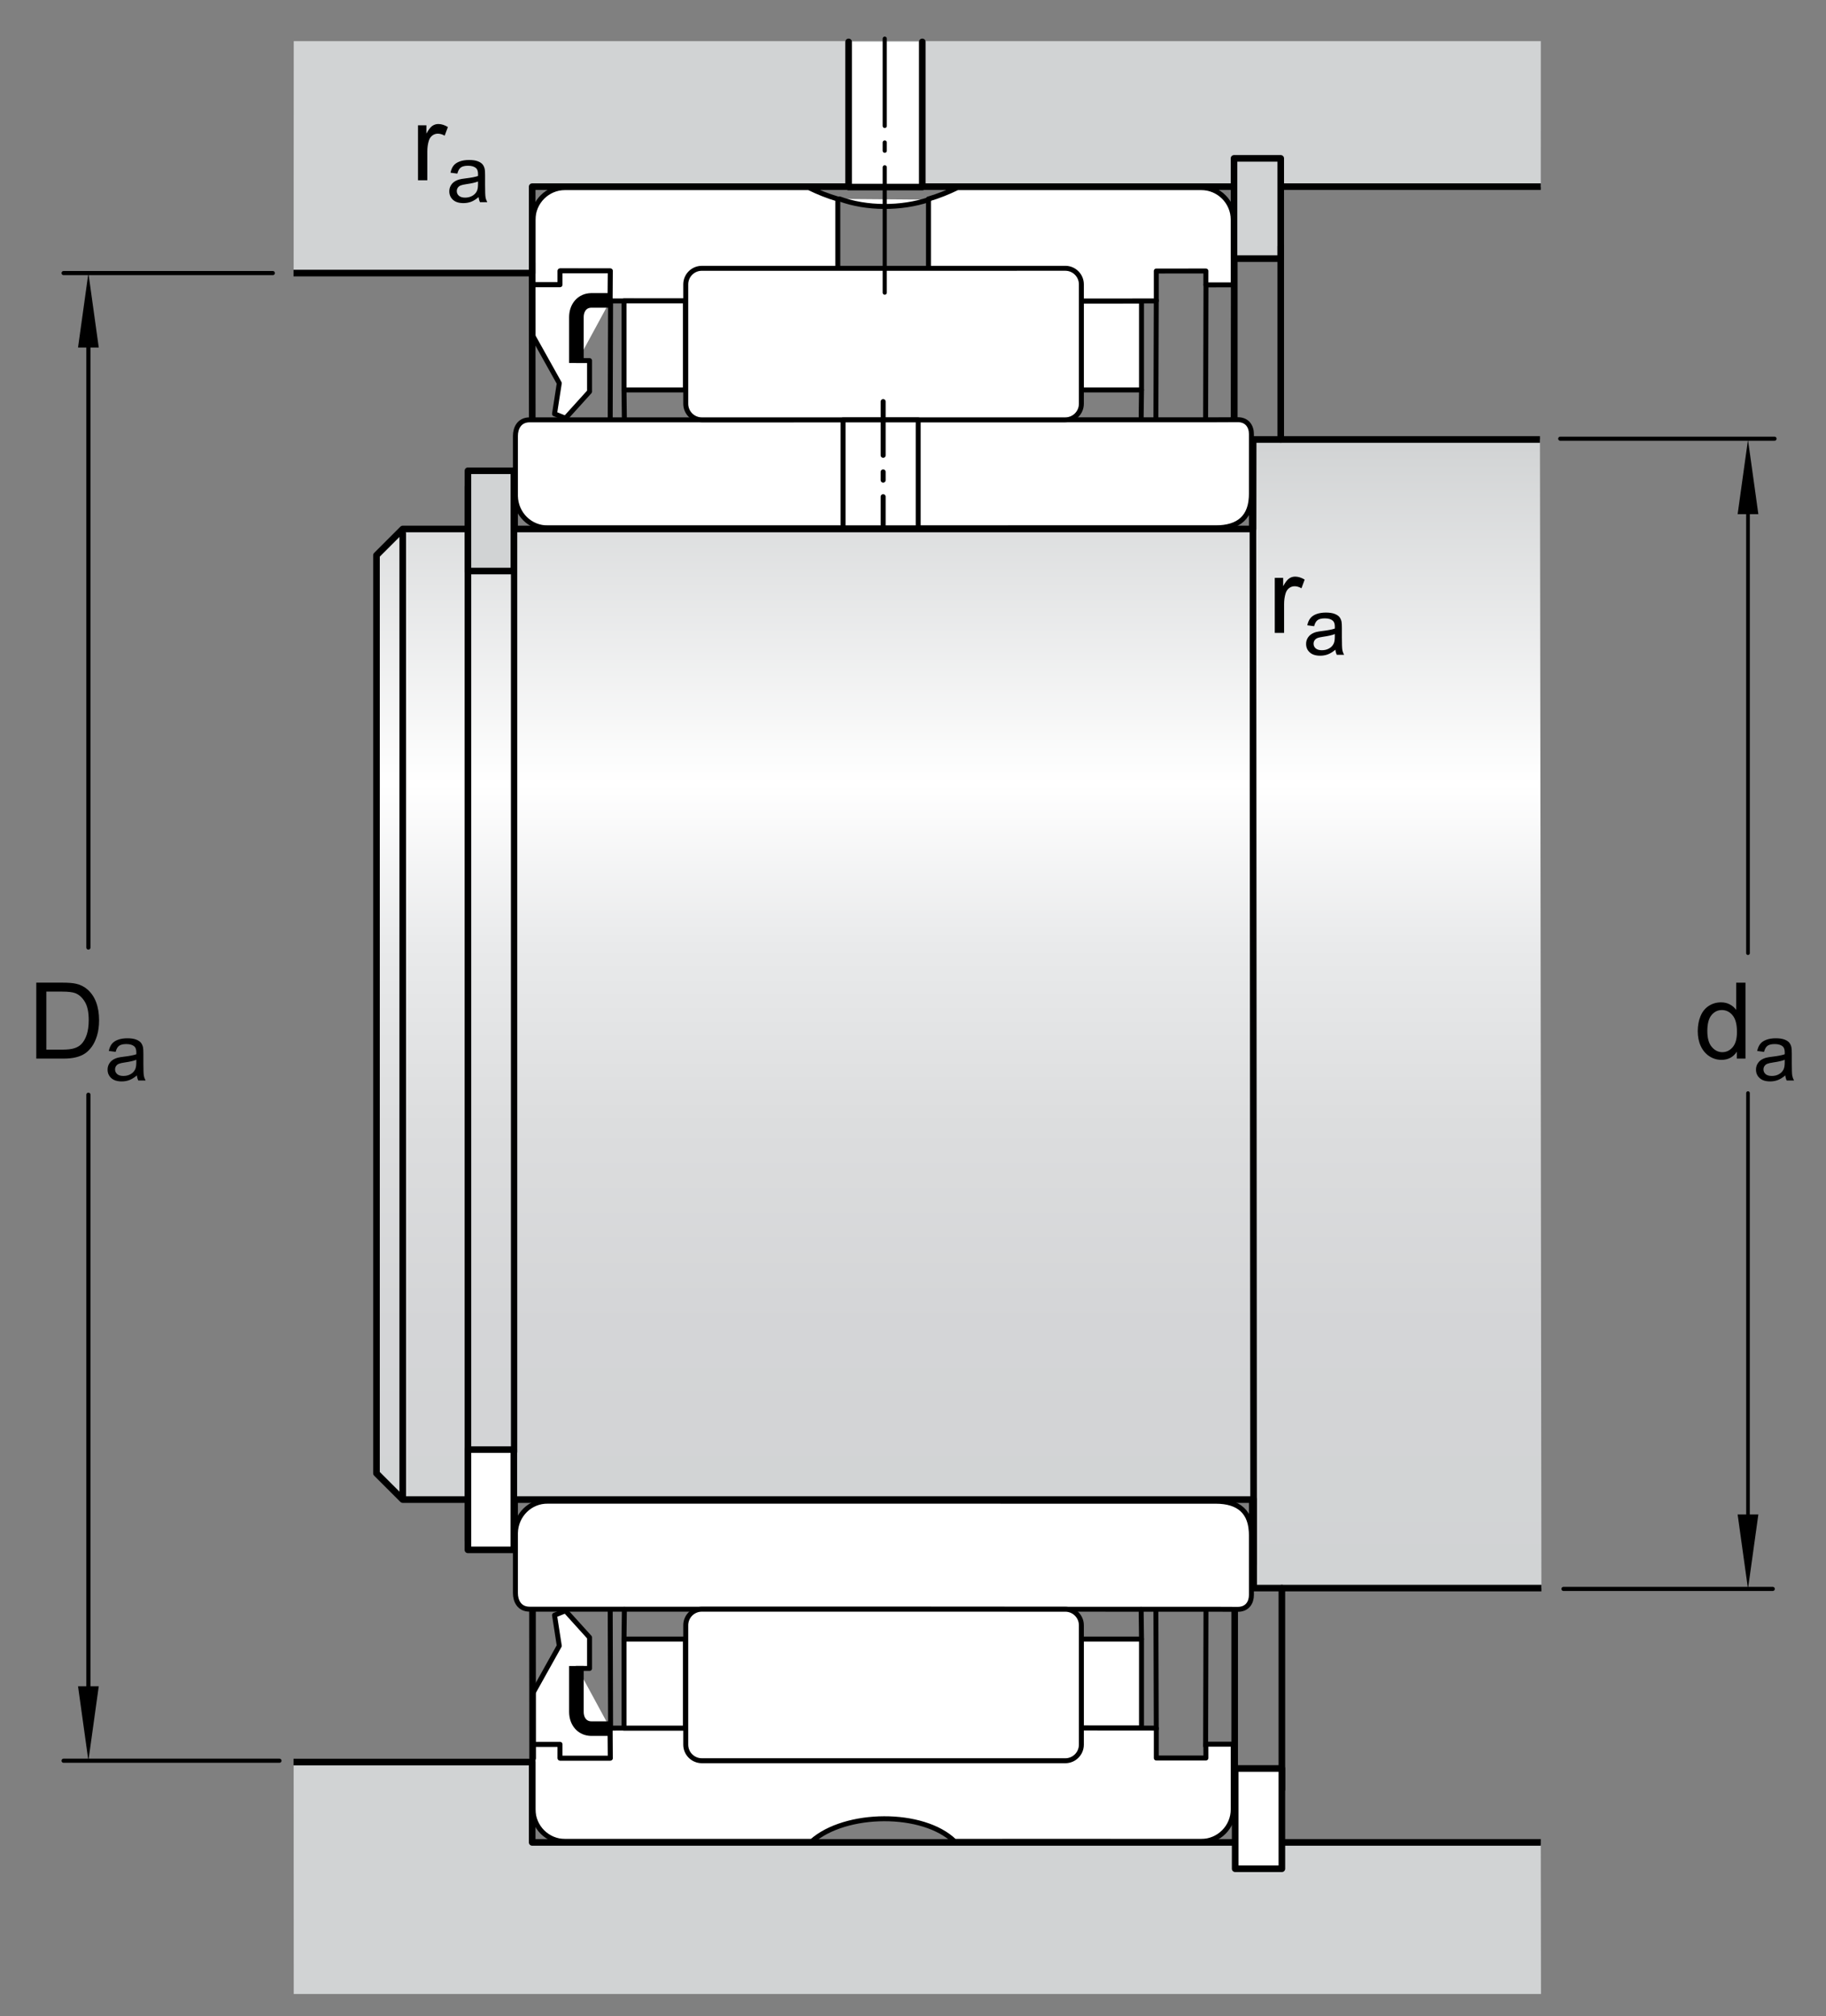 <?xml version="1.0" encoding="utf-8"?>
<!-- Generator: Adobe Illustrator 15.1.0, SVG Export Plug-In . SVG Version: 6.00 Build 0)  -->
<!DOCTYPE svg PUBLIC "-//W3C//DTD SVG 1.1//EN" "http://www.w3.org/Graphics/SVG/1.1/DTD/svg11.dtd">
<svg version="1.1" xmlns="http://www.w3.org/2000/svg" xmlns:xlink="http://www.w3.org/1999/xlink" x="0px" y="0px" width="206.5px"
	 height="228px" viewBox="0 0 206.5 228" enable-background="new 0 0 206.5 228" xml:space="preserve">
<rect x="0" y="0" width="206.5" height="228" fill="#808080" stroke="none"/>
<g id="Layer_2">
	
		<rect x="122.232" y="34.026" fill="#FFFFFF" stroke="#000000" stroke-width="0.561" stroke-linecap="round" stroke-linejoin="round" stroke-miterlimit="1" width="6.859" height="10.071"/>
	
		<rect x="122.232" y="185.352" fill="#FFFFFF" stroke="#000000" stroke-width="0.561" stroke-linecap="round" stroke-linejoin="round" stroke-miterlimit="1" width="6.859" height="10.07"/>
	
		<path fill="#FFFFFF" stroke="#000000" stroke-width="0.561" stroke-linecap="round" stroke-linejoin="round" stroke-miterlimit="1" d="
		M135.83,21.212c2.008,0,3.635,1.626,3.633,3.633v7.366l-3.094,0.001l0.004-1.566l-5.609,0.002v3.383l-25.797,0.022l0.031-3.712
		v0.002v-7.848l0.033-0.003c1.08-0.318,2.166-0.746,3.256-1.282C112.303,21.21,135.83,21.212,135.83,21.212"/>
	
		<path fill="#FFFFFF" stroke="#000000" stroke-width="0.561" stroke-linecap="round" stroke-linejoin="round" stroke-miterlimit="1" d="
		M141.521,55.848c0,2.625-1.414,3.84-4.045,3.84l-75.513,0.004c-2.007,0.041-3.632-1.586-3.674-3.592c0,0-0.001-5.963-0.001-6.805
		s0.408-1.816,1.61-1.816s77.328-0.006,77.328-0.006s1.426-0.012,2.746-0.012c1.1,0,1.549,0.789,1.549,1.633
		c0,0.846,0,2.984,0,2.984V55.848z"/>
	
		<line fill="#FFFFFF" stroke="#000000" stroke-width="0.561" stroke-linecap="round" stroke-linejoin="round" stroke-miterlimit="1" x1="58.289" y1="56.762" x2="58.293" y2="114.766"/>
	
		<line fill="#FFFFFF" stroke="#000000" stroke-width="0.561" stroke-linecap="round" stroke-linejoin="round" stroke-miterlimit="1" x1="141.521" y1="56.293" x2="141.525" y2="114.762"/>
	
		<line fill="#FFFFFF" stroke="#000000" stroke-width="0.561" stroke-linecap="round" stroke-linejoin="round" stroke-miterlimit="1" x1="104.967" y1="34.053" x2="94.869" y2="34.053"/>
	
		<path fill="#FFFFFF" stroke="#000000" stroke-width="0.561" stroke-linecap="round" stroke-linejoin="round" stroke-miterlimit="1" d="
		M63.912,21.212c-2.007,0-3.633,1.626-3.633,3.633v7.366l3.095,0.001l-0.005-1.566l5.61,0.002v3.383l25.797,0.022l-0.03-3.712v0.002
		v-7.848l-0.036-0.003c-1.08-0.318-2.164-0.746-3.253-1.282C87.44,21.21,63.912,21.212,63.912,21.212"/>
	
		<path fill="#FFFFFF" stroke="#000000" stroke-width="0.561" stroke-linecap="round" stroke-linejoin="round" stroke-miterlimit="1" d="
		M94.944,22.495c3.069,1.123,6.945,1.123,10.096,0.082"/>
	
		<line fill="#FFFFFF" stroke="#000000" stroke-width="0.561" stroke-linecap="round" stroke-linejoin="round" stroke-miterlimit="1" x1="70.567" y1="44.102" x2="70.609" y2="47.461"/>
	<g>
		
			<rect x="70.567" y="34.026" fill="#FFFFFF" stroke="#000000" stroke-width="0.561" stroke-linecap="round" stroke-linejoin="round" stroke-miterlimit="1" width="6.941" height="10.071"/>
	</g>
	<g>
		
			<path fill="#FFFFFF" stroke="#000000" stroke-width="0.561" stroke-linecap="round" stroke-linejoin="round" stroke-miterlimit="1" d="
			M120.475,47.477c1.002,0,1.816-0.814,1.816-1.818V32.155c-0.002-1.003-0.816-1.816-1.816-1.816l-41.11,0.003
			c-1.002,0-1.815,0.813-1.815,1.817l0.001,13.503c0,1.002,0.813,1.816,1.815,1.816L120.475,47.477z"/>
	</g>
	
		<line fill="#FFFFFF" stroke="#000000" stroke-width="0.561" stroke-linecap="round" stroke-linejoin="round" stroke-miterlimit="1" x1="139.518" y1="32.198" x2="139.477" y2="47.443"/>
	
		<path fill="#FFFFFF" stroke="#000000" stroke-width="0.561" stroke-linecap="round" stroke-linejoin="round" stroke-miterlimit="1" d="
		M63.948,47.295l2.723-3.01v-3.508h-1.485c0,0,0-4.985,0-5.238c0-0.989,1.072-1.608,2.145-1.608c0.454,0,1.651,0,1.651,0l0.041-3.3
		h-5.693v1.567h-3.053v5.815l2.971,5.322l-0.537,3.465L63.948,47.295z"/>
	<path fill="#FFFFFF" stroke="#000000" stroke-width="1.65" stroke-miterlimit="1" d="M65.185,41.047c0,0,0-4.804,0-5.177
		c0-1.114,0.688-1.898,1.69-1.898c-0.453,0,2.146,0,2.146,0"/>
	
		<line fill="#FFFFFF" stroke="#000000" stroke-width="0.561" stroke-linecap="round" stroke-linejoin="round" stroke-miterlimit="1" x1="129.092" y1="44.102" x2="129.049" y2="47.461"/>
	
		<rect x="95.339" y="47.487" fill="#FFFFFF" stroke="#000000" stroke-width="0.561" stroke-linecap="round" stroke-linejoin="round" stroke-miterlimit="1" width="8.498" height="12.209"/>
	
		<line fill="#FFFFFF" stroke="#000000" stroke-width="0.561" stroke-linecap="round" stroke-linejoin="round" stroke-miterlimit="1" stroke-dasharray="6.08,1.871,0.935,1.871" x1="99.875" y1="62.248" x2="99.875" y2="45.213"/>
	
		<line fill="#FFFFFF" stroke="#000000" stroke-width="0.561" stroke-linecap="round" stroke-linejoin="round" stroke-miterlimit="1" x1="130.762" y1="33.931" x2="130.721" y2="47.443"/>
	
		<line fill="#FFFFFF" stroke="#000000" stroke-width="0.561" stroke-linecap="round" stroke-linejoin="round" stroke-miterlimit="1" x1="69.05" y1="33.931" x2="69.009" y2="47.443"/>
	
		<path fill="#FFFFFF" stroke="#000000" stroke-width="0.561" stroke-linecap="round" stroke-linejoin="round" stroke-miterlimit="1" d="
		M141.521,173.604c0-2.627-1.414-3.84-4.045-3.84l-75.513-0.004c-2.007-0.041-3.632,1.584-3.674,3.592c0,0-0.001,5.961-0.001,6.805
		s0.408,1.814,1.61,1.814s77.328,0.006,77.328,0.006s1.426,0.012,2.746,0.012c1.1,0,1.549-0.787,1.549-1.633s0-2.984,0-2.984
		V173.604z"/>
	
		<line fill="#FFFFFF" stroke="#000000" stroke-width="0.561" stroke-linecap="round" stroke-linejoin="round" stroke-miterlimit="1" x1="58.289" y1="172.688" x2="58.293" y2="114.684"/>
	
		<line fill="#FFFFFF" stroke="#000000" stroke-width="0.561" stroke-linecap="round" stroke-linejoin="round" stroke-miterlimit="1" x1="141.521" y1="173.156" x2="141.525" y2="114.689"/>
	
		<path fill="#FFFFFF" stroke="#000000" stroke-width="0.561" stroke-linecap="round" stroke-linejoin="round" stroke-miterlimit="1" d="
		M63.912,208.238c0,0,25.08,0.004,27.886,0.004c3.795-3.389,12.623-3.471,16.16,0c2.238,0,6.445-0.006,6.445-0.006l21.428,0.002
		c2.008,0,3.635-1.627,3.633-3.633v-7.367l-3.094-0.002l0.004,1.566h-5.609v-3.383l-25.797-0.023l-35.988,0.023v3.383h-5.61
		l0.005-1.566l-3.095,0.002v7.367C60.279,206.611,61.905,208.238,63.912,208.238z"/>
	
		<line fill="#FFFFFF" stroke="#000000" stroke-width="0.561" stroke-linecap="round" stroke-linejoin="round" stroke-miterlimit="1" x1="70.567" y1="185.352" x2="70.609" y2="181.986"/>
	<g>
		
			<rect x="70.567" y="185.352" fill="#FFFFFF" stroke="#000000" stroke-width="0.561" stroke-linecap="round" stroke-linejoin="round" stroke-miterlimit="1" width="6.941" height="10.07"/>
	</g>
	<g>
		
			<path fill="#FFFFFF" stroke="#000000" stroke-width="0.561" stroke-linecap="round" stroke-linejoin="round" stroke-miterlimit="1" d="
			M120.475,181.977c1.002,0,1.816,0.812,1.816,1.816v13.502c-0.002,1.002-0.816,1.816-1.816,1.816l-41.11-0.002
			c-1.002-0.002-1.815-0.814-1.815-1.816l0.001-13.504c0-1.002,0.813-1.816,1.815-1.816L120.475,181.977z"/>
	</g>
	
		<path fill="#FFFFFF" stroke="#000000" stroke-width="0.561" stroke-linecap="round" stroke-linejoin="round" stroke-miterlimit="1" d="
		M63.948,182.152l2.723,3.012v3.508h-1.485c0,0,0,4.988,0,5.238c0,0.99,1.072,1.609,2.145,1.609c0.454,0,1.651,0,1.651,0
		l0.041,3.301h-5.693v-1.568h-3.053v-5.814l2.971-5.324l-0.537-3.465L63.948,182.152z"/>
	<path fill="#FFFFFF" stroke="#000000" stroke-width="1.65" stroke-miterlimit="1" d="M65.185,188.402c0,0,0,4.805,0,5.178
		c0,1.115,0.688,1.898,1.69,1.898c-0.453,0,2.146,0,2.146,0"/>
	
		<line fill="#FFFFFF" stroke="#000000" stroke-width="0.561" stroke-linecap="round" stroke-linejoin="round" stroke-miterlimit="1" x1="129.092" y1="185.352" x2="129.049" y2="181.986"/>
	
		<line fill="#FFFFFF" stroke="#000000" stroke-width="0.561" stroke-linecap="round" stroke-linejoin="round" stroke-miterlimit="1" x1="130.762" y1="195.52" x2="130.721" y2="182.01"/>
	
		<line fill="#FFFFFF" stroke="#000000" stroke-width="0.561" stroke-linecap="round" stroke-linejoin="round" stroke-miterlimit="1" x1="69.05" y1="195.52" x2="69.009" y2="182.01"/>
	
		<line fill="#FFFFFF" stroke="#000000" stroke-width="0.561" stroke-linecap="round" stroke-linejoin="round" stroke-miterlimit="1" x1="136.383" y1="32.198" x2="136.342" y2="47.443"/>
	
		<line fill="#FFFFFF" stroke="#000000" stroke-width="0.561" stroke-linecap="round" stroke-linejoin="round" stroke-miterlimit="1" x1="136.383" y1="182.186" x2="136.342" y2="197.428"/>
	
		<line fill="#FFFFFF" stroke="#000000" stroke-width="0.748" stroke-linecap="round" stroke-linejoin="round" stroke-miterlimit="1" x1="60.175" y1="29.723" x2="60.192" y2="47.302"/>
	
		<line fill="#FFFFFF" stroke="#000000" stroke-width="0.748" stroke-linecap="round" stroke-linejoin="round" stroke-miterlimit="1" x1="60.232" y1="198.82" x2="60.22" y2="182.095"/>
	<g>
		<g>
			<g>
				<path fill="#FFFFFF" d="M58.693,84.652"/>
				<path fill="#FFFFFF" d="M141.062,84.736"/>
			</g>
		</g>
	</g>
</g>
<g id="Lager_1">
	
		<line fill="none" stroke="#000000" stroke-width="0.748" stroke-linecap="round" stroke-linejoin="round" stroke-miterlimit="1" x1="139.582" y1="47.263" x2="139.582" y2="27.867"/>
	<linearGradient id="SVGID_1_" gradientUnits="userSpaceOnUse" x1="108.446" y1="49.697" x2="108.446" y2="179.586">
		<stop  offset="0" style="stop-color:#D1D3D4"/>
		<stop  offset="0.3" style="stop-color:#FFFFFF"/>
		<stop  offset="0.441" style="stop-color:#E9EAEB"/>
		<stop  offset="0.597" style="stop-color:#DCDDDE"/>
		<stop  offset="0.771" style="stop-color:#D4D5D7"/>
		<stop  offset="1" style="stop-color:#D1D3D4"/>
	</linearGradient>
	<polyline fill="url(#SVGID_1_)" stroke="#000000" stroke-width="0.748" stroke-linejoin="round" stroke-miterlimit="1" points="
		174.152,49.697 141.717,49.697 141.706,59.821 45.544,59.821 42.575,62.79 42.575,166.608 45.544,169.577 141.776,169.577 
		141.776,179.586 174.316,179.586 	"/>
	<polygon fill="#D1D3D4" points="33.208,30.888 59.928,30.88 59.928,21.152 174.244,21.152 174.25,4.652 33.218,4.652 	"/>
	<polygon fill="#D1D3D4" points="33.208,199.253 60.211,199.261 60.211,208.573 174.244,208.573 174.268,225.489 33.218,225.489 	
		"/>
	<polyline fill="none" stroke="#000000" stroke-width="0.748" stroke-linejoin="round" stroke-miterlimit="1" points="
		33.197,199.261 60.183,199.261 60.183,208.347 174.244,208.347 	"/>
	<polyline fill="none" stroke="#000000" stroke-width="0.748" stroke-linejoin="round" stroke-miterlimit="1" points="
		33.197,30.88 60.183,30.88 60.183,21.109 174.244,21.109 	"/>
	
		<line fill="none" stroke="#000000" stroke-width="0.748" stroke-linecap="round" stroke-linejoin="round" stroke-miterlimit="1" x1="52.915" y1="55.12" x2="52.915" y2="174.093"/>
	
		<line fill="none" stroke="#000000" stroke-width="0.715" stroke-linecap="round" stroke-linejoin="round" stroke-miterlimit="1" x1="58.138" y1="59.821" x2="58.138" y2="164.188"/>
	
		<line fill="none" stroke="#000000" stroke-width="0.748" stroke-linecap="round" stroke-linejoin="round" stroke-miterlimit="1" x1="141.687" y1="53.336" x2="141.771" y2="176.799"/>
	
		<rect x="139.554" y="17.908" fill="#D1D3D4" stroke="#000000" stroke-width="0.748" stroke-linecap="round" stroke-linejoin="round" stroke-miterlimit="1" width="5.281" height="11.339"/>
	
		<line fill="none" stroke="#000000" stroke-width="0.748" stroke-linecap="round" stroke-linejoin="round" stroke-miterlimit="1" x1="144.965" y1="202.354" x2="144.965" y2="179.586"/>
	
		<rect x="139.684" y="199.985" fill="#FFFFFF" stroke="#000000" stroke-width="0.748" stroke-linecap="round" stroke-linejoin="round" stroke-miterlimit="1" width="5.281" height="11.338"/>
	
		<line fill="none" stroke="#000000" stroke-width="0.748" stroke-linecap="round" stroke-linejoin="round" stroke-miterlimit="1" x1="144.835" y1="49.697" x2="144.835" y2="27.867"/>
	
		<line fill="none" stroke="#000000" stroke-width="0.748" stroke-linecap="round" stroke-linejoin="round" stroke-miterlimit="1" x1="139.627" y1="202.354" x2="139.627" y2="182.189"/>
	
		<polyline fill="#D1D3D4" stroke="#000000" stroke-width="0.742" stroke-linecap="round" stroke-linejoin="round" stroke-miterlimit="1" points="
		58.109,59.821 58.109,53.234 52.917,53.234 52.917,64.573 58.109,64.573 58.109,59.821 	"/>
	
		<rect x="52.915" y="163.925" fill="#FFFFFF" stroke="#000000" stroke-width="0.748" stroke-linecap="round" stroke-linejoin="round" stroke-miterlimit="1" width="5.194" height="11.338"/>
	
		<path fill="none" stroke="#000000" stroke-width="0.748" stroke-linecap="round" stroke-linejoin="round" stroke-miterlimit="1" d="
		M58.398,182.868"/>
	
		<path fill="none" stroke="#000000" stroke-width="0.748" stroke-linecap="round" stroke-linejoin="round" stroke-miterlimit="1" d="
		M59.899,199.261"/>
	<polyline fill="#FFFFFF" stroke="#000000" stroke-width="0.748" stroke-linecap="round" stroke-linejoin="round" points="
		104.301,4.737 104.301,21.154 95.968,21.154 95.968,4.737 	"/>
	
		<line fill="none" stroke="#000000" stroke-width="0.468" stroke-linecap="round" stroke-linejoin="round" stroke-dasharray="14.173,1.871,0.935,1.871" x1="100.054" y1="33.093" x2="100.054" y2="4.373"/>
	
		<line fill="none" stroke="#000000" stroke-width="0.409" stroke-linecap="round" stroke-linejoin="round" stroke-miterlimit="1" x1="197.678" y1="123.608" x2="197.678" y2="172.749"/>
	
		<line fill="none" stroke="#000000" stroke-width="0.417" stroke-linecap="round" stroke-linejoin="round" stroke-miterlimit="1" x1="197.678" y1="56.083" x2="197.678" y2="107.782"/>
	<polygon points="196.506,58.146 197.678,49.728 198.85,58.146 	"/>
	<polygon points="198.85,171.262 197.678,179.68 196.506,171.262 	"/>
	<g>
		<path d="M196.414,119.711v-0.785c-0.395,0.617-0.975,0.926-1.74,0.926c-0.496,0-0.953-0.137-1.369-0.41s-0.738-0.655-0.967-1.146
			s-0.342-1.054-0.342-1.69c0-0.621,0.104-1.185,0.311-1.69s0.518-0.894,0.932-1.163s0.877-0.404,1.389-0.404
			c0.375,0,0.709,0.079,1.002,0.237s0.531,0.364,0.715,0.618v-3.082h1.049v8.59H196.414z M193.08,116.605
			c0,0.797,0.168,1.393,0.504,1.787s0.732,0.592,1.189,0.592c0.461,0,0.852-0.188,1.174-0.565s0.484-0.952,0.484-1.726
			c0-0.852-0.164-1.477-0.492-1.875s-0.732-0.598-1.213-0.598c-0.469,0-0.861,0.191-1.176,0.574S193.08,115.781,193.08,116.605z"/>
		<path d="M201.898,121.609c-0.293,0.25-0.576,0.426-0.846,0.527c-0.271,0.103-0.562,0.154-0.873,0.154
			c-0.514,0-0.906-0.125-1.182-0.376c-0.275-0.25-0.414-0.57-0.414-0.96c0-0.229,0.053-0.438,0.156-0.626
			c0.104-0.189,0.24-0.341,0.408-0.455c0.17-0.114,0.359-0.2,0.57-0.259c0.154-0.041,0.389-0.081,0.703-0.119
			c0.639-0.076,1.107-0.167,1.41-0.272c0.002-0.108,0.004-0.177,0.004-0.206c0-0.322-0.074-0.55-0.223-0.682
			c-0.203-0.179-0.504-0.268-0.902-0.268c-0.371,0-0.646,0.064-0.824,0.195c-0.176,0.13-0.309,0.361-0.393,0.691l-0.773-0.105
			c0.07-0.33,0.186-0.598,0.348-0.802c0.16-0.203,0.393-0.36,0.699-0.47c0.303-0.11,0.656-0.165,1.059-0.165
			c0.398,0,0.721,0.047,0.971,0.141c0.248,0.094,0.432,0.212,0.549,0.354c0.117,0.143,0.199,0.322,0.246,0.538
			c0.027,0.136,0.041,0.379,0.041,0.73v1.055c0,0.735,0.016,1.2,0.049,1.395c0.035,0.195,0.102,0.382,0.201,0.561h-0.826
			C201.975,122.021,201.922,121.83,201.898,121.609z M201.832,119.844c-0.287,0.117-0.719,0.217-1.291,0.299
			c-0.326,0.047-0.557,0.1-0.691,0.158s-0.238,0.144-0.311,0.257c-0.074,0.112-0.111,0.238-0.111,0.376
			c0,0.211,0.08,0.387,0.24,0.527s0.393,0.211,0.701,0.211c0.305,0,0.576-0.067,0.812-0.2c0.238-0.134,0.412-0.315,0.523-0.548
			c0.084-0.178,0.127-0.441,0.127-0.791V119.844z"/>
	</g>
	<polygon points="8.825,39.299 9.997,30.88 11.169,39.299 	"/>
	
		<line fill="none" stroke="#000000" stroke-width="0.468" stroke-linecap="round" stroke-linejoin="round" stroke-miterlimit="1" x1="30.853" y1="30.88" x2="7.191" y2="30.88"/>
	<polygon points="11.169,190.69 9.997,199.108 8.825,190.69 	"/>
	
		<line fill="none" stroke="#000000" stroke-width="0.468" stroke-linecap="round" stroke-linejoin="round" stroke-miterlimit="1" x1="9.997" y1="123.794" x2="9.997" y2="193.444"/>
	
		<line fill="none" stroke="#000000" stroke-width="0.468" stroke-linecap="round" stroke-linejoin="round" stroke-miterlimit="1" x1="9.997" y1="35.986" x2="9.997" y2="107.153"/>
	
		<line fill="none" stroke="#000000" stroke-width="0.468" stroke-linecap="round" stroke-linejoin="round" stroke-miterlimit="1" x1="31.602" y1="199.108" x2="7.191" y2="199.108"/>
	
		<line fill="none" stroke="#000000" stroke-width="0.468" stroke-linecap="round" stroke-linejoin="round" stroke-miterlimit="1" x1="176.445" y1="49.612" x2="200.676" y2="49.612"/>
	
		<line fill="none" stroke="#000000" stroke-width="0.468" stroke-linecap="round" stroke-linejoin="round" stroke-miterlimit="1" x1="176.816" y1="179.68" x2="200.477" y2="179.68"/>
	<g>
		<path d="M4.103,119.711v-8.59h2.959c0.668,0,1.178,0.041,1.529,0.123c0.492,0.113,0.912,0.318,1.26,0.615
			c0.453,0.383,0.792,0.872,1.017,1.468s0.337,1.276,0.337,2.042c0,0.652-0.076,1.23-0.229,1.734s-0.348,0.921-0.586,1.251
			s-0.499,0.59-0.782,0.779s-0.625,0.333-1.025,0.431s-0.86,0.146-1.38,0.146H4.103z M5.24,118.697h1.834
			c0.566,0,1.011-0.053,1.333-0.158s0.579-0.254,0.771-0.445c0.27-0.27,0.479-0.632,0.63-1.087s0.226-1.007,0.226-1.655
			c0-0.898-0.147-1.589-0.442-2.071s-0.653-0.806-1.075-0.97c-0.305-0.117-0.795-0.176-1.471-0.176H5.24V118.697z"/>
		<path d="M15.482,121.609c-0.293,0.25-0.575,0.426-0.846,0.527c-0.271,0.103-0.562,0.154-0.873,0.154
			c-0.513,0-0.907-0.125-1.182-0.376c-0.275-0.25-0.413-0.57-0.413-0.96c0-0.229,0.052-0.438,0.156-0.626
			c0.104-0.189,0.24-0.341,0.408-0.455s0.358-0.2,0.569-0.259c0.155-0.041,0.39-0.081,0.703-0.119
			c0.639-0.076,1.109-0.167,1.411-0.272c0.003-0.108,0.004-0.177,0.004-0.206c0-0.322-0.075-0.55-0.224-0.682
			c-0.202-0.179-0.502-0.268-0.901-0.268c-0.372,0-0.647,0.064-0.824,0.195c-0.177,0.13-0.308,0.361-0.393,0.691l-0.773-0.105
			c0.07-0.33,0.186-0.598,0.347-0.802c0.161-0.203,0.394-0.36,0.699-0.47c0.305-0.11,0.658-0.165,1.059-0.165
			c0.398,0,0.722,0.047,0.971,0.141s0.432,0.212,0.549,0.354c0.117,0.143,0.199,0.322,0.246,0.538c0.026,0.136,0.04,0.379,0.04,0.73
			v1.055c0,0.735,0.017,1.2,0.05,1.395c0.034,0.195,0.101,0.382,0.2,0.561H15.64C15.558,122.021,15.505,121.83,15.482,121.609z
			 M15.416,119.844c-0.287,0.117-0.718,0.217-1.292,0.299c-0.325,0.047-0.555,0.1-0.69,0.158s-0.239,0.144-0.312,0.257
			c-0.073,0.112-0.11,0.238-0.11,0.376c0,0.211,0.08,0.387,0.239,0.527s0.394,0.211,0.701,0.211c0.305,0,0.576-0.067,0.813-0.2
			c0.237-0.134,0.412-0.315,0.523-0.548c0.085-0.178,0.127-0.441,0.127-0.791V119.844z"/>
	</g>
	<g>
		<path d="M47.27,20.389v-6.223h0.949v0.943c0.242-0.441,0.466-0.732,0.671-0.873s0.431-0.211,0.677-0.211
			c0.355,0,0.717,0.113,1.084,0.34l-0.363,0.979c-0.258-0.152-0.516-0.229-0.773-0.229c-0.23,0-0.438,0.069-0.621,0.208
			S48.579,15.654,48.5,15.9c-0.117,0.375-0.176,0.785-0.176,1.23v3.258H47.27z"/>
		<path d="M54.125,22.288c-0.293,0.249-0.575,0.425-0.846,0.527c-0.271,0.103-0.562,0.154-0.873,0.154
			c-0.513,0-0.907-0.125-1.182-0.376c-0.275-0.25-0.413-0.57-0.413-0.96c0-0.229,0.052-0.438,0.156-0.626
			c0.104-0.189,0.24-0.341,0.408-0.455s0.358-0.201,0.569-0.259c0.155-0.041,0.39-0.081,0.703-0.119
			c0.639-0.076,1.109-0.167,1.411-0.272c0.003-0.108,0.004-0.177,0.004-0.207c0-0.322-0.075-0.549-0.224-0.681
			c-0.202-0.179-0.502-0.268-0.901-0.268c-0.372,0-0.647,0.065-0.824,0.196s-0.308,0.361-0.393,0.692l-0.773-0.105
			c0.07-0.331,0.186-0.598,0.347-0.802c0.161-0.203,0.394-0.36,0.699-0.47c0.305-0.11,0.658-0.165,1.059-0.165
			c0.398,0,0.722,0.047,0.971,0.141s0.432,0.212,0.549,0.354c0.117,0.143,0.199,0.322,0.246,0.539
			c0.026,0.135,0.04,0.378,0.04,0.729v1.055c0,0.735,0.017,1.201,0.05,1.395c0.034,0.195,0.101,0.382,0.2,0.561h-0.826
			C54.202,22.7,54.149,22.508,54.125,22.288z M54.06,20.521c-0.287,0.117-0.718,0.217-1.292,0.299
			c-0.325,0.047-0.555,0.1-0.69,0.158s-0.239,0.145-0.312,0.257s-0.11,0.238-0.11,0.375c0,0.211,0.08,0.387,0.239,0.527
			s0.394,0.211,0.701,0.211c0.305,0,0.576-0.066,0.813-0.2s0.412-0.316,0.523-0.547c0.085-0.179,0.127-0.442,0.127-0.791V20.521z"/>
	</g>
	<g>
		<path d="M144.162,71.57v-6.223h0.949v0.943c0.242-0.441,0.467-0.732,0.672-0.873s0.43-0.211,0.676-0.211
			c0.355,0,0.717,0.113,1.084,0.34l-0.363,0.979c-0.258-0.152-0.516-0.229-0.773-0.229c-0.23,0-0.438,0.069-0.621,0.208
			s-0.314,0.331-0.393,0.577c-0.117,0.375-0.176,0.785-0.176,1.23v3.258H144.162z"/>
		<path d="M151.018,73.469c-0.293,0.249-0.574,0.425-0.846,0.527s-0.562,0.154-0.873,0.154c-0.512,0-0.906-0.125-1.182-0.376
			c-0.275-0.25-0.412-0.57-0.412-0.96c0-0.229,0.051-0.438,0.156-0.626c0.104-0.189,0.24-0.341,0.408-0.455s0.357-0.201,0.568-0.259
			c0.156-0.041,0.391-0.081,0.703-0.119c0.639-0.076,1.109-0.167,1.41-0.272c0.004-0.108,0.006-0.177,0.006-0.207
			c0-0.322-0.076-0.549-0.225-0.681c-0.203-0.179-0.502-0.268-0.9-0.268c-0.373,0-0.646,0.065-0.824,0.196s-0.309,0.361-0.395,0.692
			l-0.773-0.105c0.07-0.331,0.188-0.598,0.348-0.802c0.162-0.203,0.395-0.36,0.699-0.47c0.305-0.11,0.658-0.165,1.059-0.165
			c0.398,0,0.723,0.047,0.971,0.141c0.25,0.094,0.434,0.212,0.551,0.354c0.117,0.143,0.199,0.322,0.246,0.539
			c0.025,0.135,0.039,0.378,0.039,0.729v1.055c0,0.735,0.018,1.201,0.051,1.395c0.033,0.195,0.1,0.382,0.199,0.561h-0.826
			C151.094,73.881,151.041,73.689,151.018,73.469z M150.951,71.703c-0.287,0.117-0.717,0.217-1.291,0.299
			c-0.326,0.047-0.555,0.1-0.689,0.158s-0.24,0.145-0.312,0.257c-0.074,0.113-0.109,0.238-0.109,0.375
			c0,0.211,0.08,0.387,0.238,0.527c0.16,0.141,0.395,0.211,0.701,0.211c0.305,0,0.576-0.066,0.812-0.2
			c0.238-0.133,0.412-0.316,0.523-0.547c0.086-0.179,0.127-0.442,0.127-0.791V71.703z"/>
	</g>
	
		<line fill="none" stroke="#000000" stroke-width="0.748" stroke-linecap="round" stroke-linejoin="round" stroke-miterlimit="1" x1="45.544" y1="60.331" x2="45.544" y2="169.407"/>
</g>
</svg>
